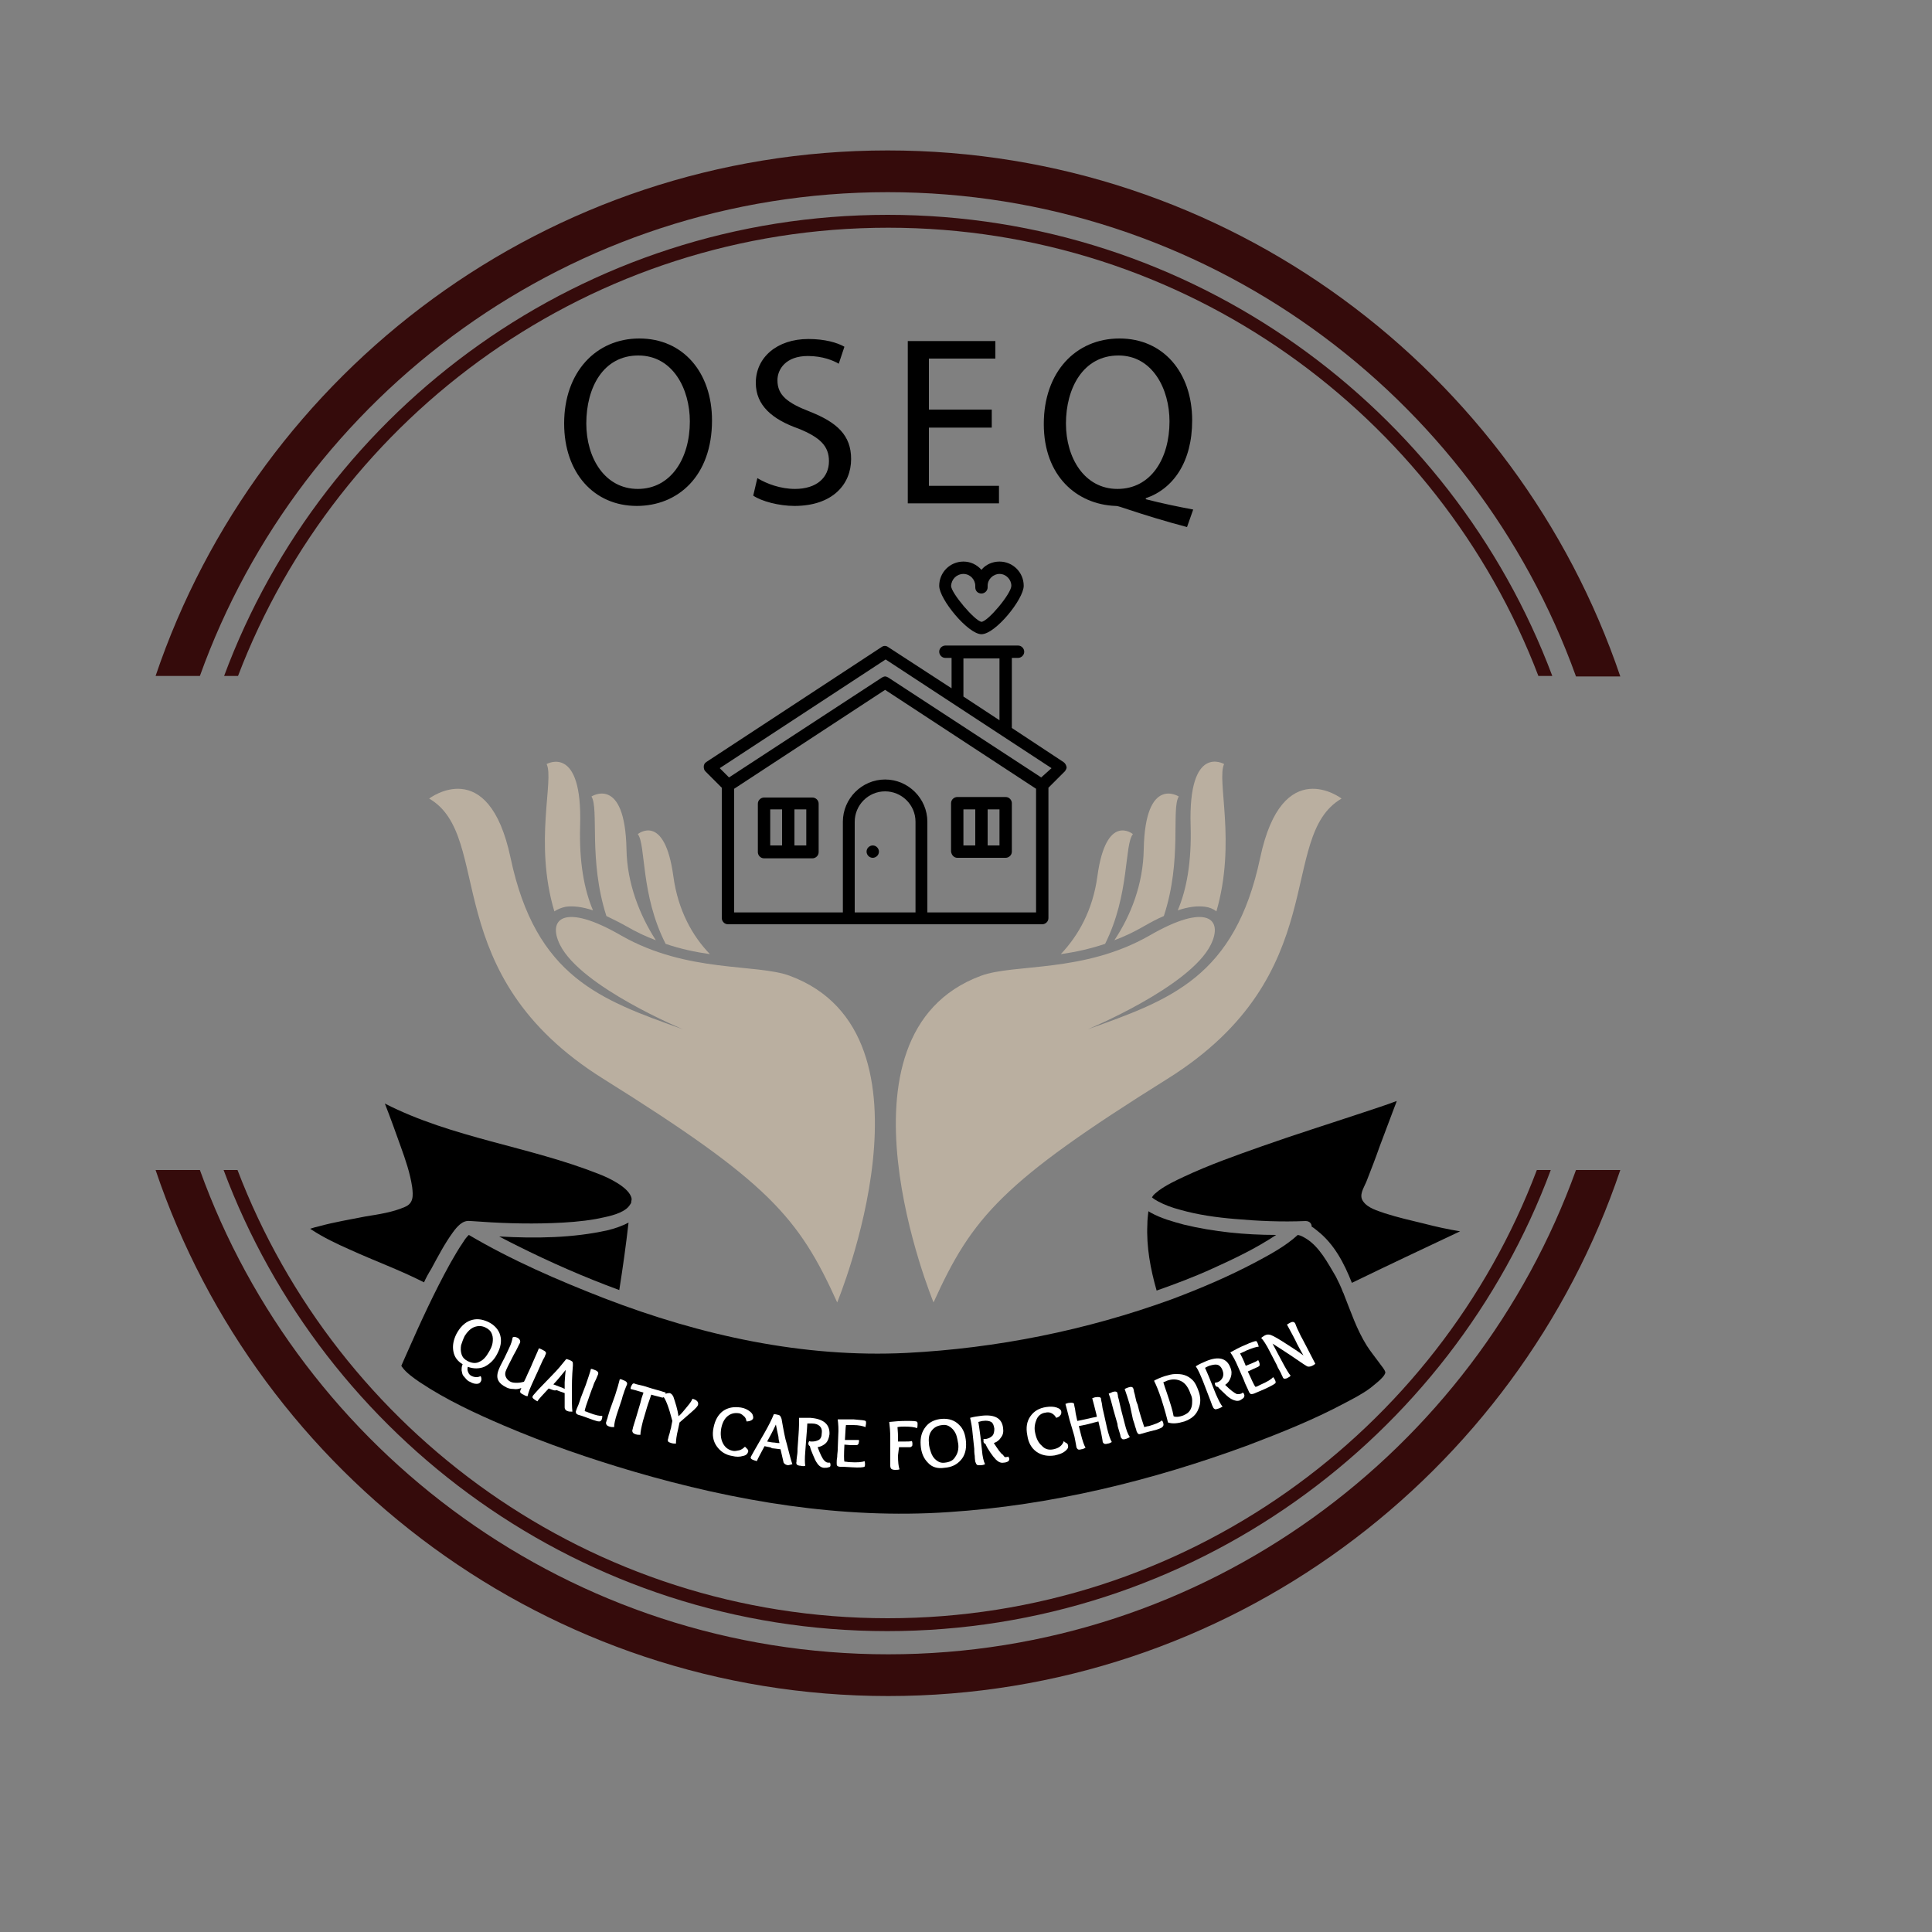 <svg xmlns="http://www.w3.org/2000/svg" xmlns:xlink="http://www.w3.org/1999/xlink" id="Layer_1" x="0px" y="0px" viewBox="0 0 375 375" style="enable-background:new 0 0 375 375;" xml:space="preserve"><rect x="0" y="0" width="375" height="375" fill="#808080" stroke="none"/><style type="text/css">	.st0{clip-path:url(#SVGID_00000078757081926163672330000004498839929960435330_);}	.st1{fill:#BAAFA0;}	.st2{clip-path:url(#SVGID_00000127724709345535693890000008552849821884446629_);}	.st3{clip-path:url(#SVGID_00000160166859541538565400000016669271914502600345_);}	.st4{fill:#350B0B;}	.st5{fill:#FFFFFF;}</style><g>	<defs>		<rect id="SVGID_1_" x="83.3" y="144.2" width="177" height="108.8"></rect>	</defs>	<clipPath id="SVGID_00000035531146472991001510000015692219341304886150_">		<use xlink:href="#SVGID_1_" style="overflow:visible;"></use>	</clipPath>	<g style="clip-path:url(#SVGID_00000035531146472991001510000015692219341304886150_);">		<path class="st1" d="M228.8,154.6c0,0-6.5-4.2-6.8,10.2c-0.1,6.8-2.5,12.9-5.7,17.7c1.9-0.7,3.8-1.6,5.7-2.7   c1.4-0.8,2.7-1.5,3.9-2C229.5,166.9,227.3,157,228.8,154.6 M237.6,148.3c0,0-7-4.1-6.5,12c0.2,7.1-0.8,12.4-2.5,16.4   c2.1-0.7,3.8-0.9,5.3-0.7c0.8,0.1,1.6,0.4,2.2,0.9C240,163.5,236.1,151.4,237.6,148.3z M219.9,161.9c0,0-5.2-4.3-6.9,8.2   c-0.9,6.6-3.7,11.5-7.1,15.1c2.8-0.4,5.6-1,8.6-2C219.3,173.6,218.2,164,219.9,161.9z"></path>	</g>	<g style="clip-path:url(#SVGID_00000035531146472991001510000015692219341304886150_);">		<path class="st1" d="M181.2,252.8c7.5-16.6,13.4-23.4,45.4-43.4c32.5-20.3,21.1-47,33.8-54.4c0,0-11.5-8.8-15.8,11.5   c-4.9,23.2-17.5,27.6-33.5,33.3c0,0,19.8-8.2,23.9-16.4c2.5-5-0.7-8.3-11.9-1.8c-12.8,7.3-26.2,5.4-32.7,7.8   C159.7,200.8,181.2,252.8,181.2,252.8"></path>	</g>	<g style="clip-path:url(#SVGID_00000035531146472991001510000015692219341304886150_);">		<path class="st1" d="M117.7,177.8c1.2,0.6,2.5,1.2,3.9,2c1.9,1.1,3.8,2,5.7,2.7c-3.1-4.8-5.6-11-5.7-17.7   c-0.3-14.4-6.8-10.2-6.8-10.2C116.3,157,114.2,166.9,117.7,177.8 M107.6,176.9c0.6-0.4,1.3-0.7,2.2-0.9c1.4-0.2,3.2,0,5.3,0.7   c-1.7-4-2.7-9.3-2.5-16.4c0.5-16-6.5-12-6.5-12C107.6,151.4,103.6,163.5,107.6,176.9z M129.2,183.2c2.9,1,5.8,1.6,8.6,2   c-3.4-3.5-6.2-8.5-7.1-15.1c-1.7-12.5-6.9-8.2-6.9-8.2C125.4,164,124.3,173.6,129.2,183.2z"></path>	</g>	<g style="clip-path:url(#SVGID_00000035531146472991001510000015692219341304886150_);">		<path class="st1" d="M162.5,252.8c-7.5-16.6-13.4-23.4-45.4-43.4c-32.5-20.3-21.1-47-33.8-54.4c0,0,11.5-8.8,15.8,11.5   c4.9,23.2,17.5,27.6,33.5,33.3c0,0-19.8-8.2-23.9-16.4c-2.5-5,0.7-8.3,11.9-1.8c12.8,7.3,26.2,5.4,32.7,7.8   C184,200.8,162.5,252.8,162.5,252.8"></path>	</g></g><g>	<defs>		<rect id="SVGID_00000059995644195900840040000004717674822753887127_" x="60.1" y="213.6" width="223.5" height="81"></rect>	</defs>	<clipPath id="SVGID_00000047756122551879157690000004692268322613054368_">		<use xlink:href="#SVGID_00000059995644195900840040000004717674822753887127_" style="overflow:visible;"></use>	</clipPath>	<g style="clip-path:url(#SVGID_00000047756122551879157690000004692268322613054368_);">		<path d="M223.4,235.4c-0.2-0.1-0.3-0.2-0.5-0.3c-0.1,0.9-0.2,1.7-0.2,2.6c-0.2,4.3,0.6,8.6,1.8,12.8c3.7-1.3,7.4-2.7,10.9-4.3   c4.2-1.9,8.4-3.9,12.3-6.5c-6,0-12.1-0.6-17.9-2C227.6,237.1,225.4,236.5,223.4,235.4z"></path>	</g>	<g style="clip-path:url(#SVGID_00000047756122551879157690000004692268322613054368_);">		<path d="M96.9,240c1.1,0.6,2.3,1.2,3.5,1.8c6.4,3.2,13,6.1,19.8,8.6c0.7-4.4,1.3-8.7,1.8-13.1c-1.3,0.7-2.8,1.2-4.1,1.5   C111.2,240.3,104,240.4,96.9,240z"></path>	</g>	<g style="clip-path:url(#SVGID_00000047756122551879157690000004692268322613054368_);">		<path d="M107.2,237.4c2.8-0.1,5.7-0.3,8.5-0.8c1.9-0.4,4.4-0.8,5.9-2c0.5-0.4,0.7-0.8,0.9-1.1c0-0.3,0.1-0.5,0.1-0.8   c-0.3-2.2-4.7-4.2-6.3-4.8c-13.6-5.4-28.5-7-41.6-13.7c1.1,2.8,2.1,5.6,3.1,8.4c0.9,2.5,1.8,5.1,2.2,7.8c0.2,1.7,0.3,3.2-1.5,3.9   c-2.3,1-5,1.4-7.5,1.8c-3,0.6-6.1,1.1-9,1.9c-0.5,0.1-1.2,0.3-1.8,0.5c0.1,0.1,0.2,0.1,0.3,0.2c2.3,1.5,4.8,2.7,7.3,3.8   c4.8,2.2,9.8,4,14.5,6.4c0.4-0.9,0.9-1.8,1.4-2.6c1.3-2.4,2.6-4.9,4.2-7.1c0.8-1.1,1.9-2.4,3.3-2.2c0.1,0,0.2,0,0.2,0   C96.7,237.4,101.9,237.6,107.2,237.4z"></path>	</g>	<g style="clip-path:url(#SVGID_00000047756122551879157690000004692268322613054368_);">		<path d="M253.5,240.4c-0.5-0.3-1-0.6-1.6-0.7c-2.4,2.2-5.4,3.8-8.2,5.3c-5.3,2.8-10.7,5.1-16.3,7.2c-16.5,6-33.9,9.5-51.4,10.4   c-20.1,1-40-3.4-58.7-10.6c-9-3.5-18-7.4-26.3-12.3c0,0-0.1,0.1-0.1,0.1c-0.4,0.4-0.7,0.8-1,1.3c-0.9,1.3-1.7,2.7-2.5,4.1   c-3.1,5.6-5.8,11.5-8.4,17.4c-0.3,0.7-0.9,2-1.1,2.5c0,0,0.1,0.2,0.2,0.3c0.7,1,2.2,2.1,3.4,2.9c5.1,3.4,10.7,6,16.3,8.4   c8.2,3.5,16.6,6.4,25.1,8.9c19.8,5.8,40.5,9.3,61.2,7.9c19.9-1.3,39.5-6.1,58.2-13c6.3-2.4,12.6-4.9,18.6-8.1   c1.7-0.9,3.5-1.8,5.1-3c0.6-0.5,1.4-1.1,2-1.7c0.3-0.3,0.6-0.6,0.8-1c0.1-0.2,0.1-0.3,0.1-0.3c-0.1-0.6-0.8-1.3-1.2-1.9   c-0.8-1.1-1.7-2.2-2.4-3.3c-2-3.2-3.1-6.6-4.5-10.1c0-0.1-0.1-0.2-0.1-0.2c-0.4-1.1-0.9-2.1-1.4-3.1   C257.7,245.1,256.1,242,253.5,240.4z"></path>	</g>	<g style="clip-path:url(#SVGID_00000047756122551879157690000004692268322613054368_);">		<path d="M223.7,232.5c0.1,0.1,0.7,0.5,1.1,0.7c1.3,0.7,2.7,1.2,4.2,1.6c3.5,1,7.1,1.5,10.7,1.8c4.5,0.4,9.1,0.6,13.7,0.4   c0.8,0,1.2,0.5,1.2,1.1c0.4,0.2,0.7,0.5,1.1,0.8c3.3,2.6,5.2,6.3,6.7,10.1c7-3.4,14-6.7,21-10c-2.4-0.4-4.7-0.9-7-1.5   c-2.5-0.6-5.1-1.2-7.6-2c-1.4-0.5-3.3-1-4.2-2.3c-0.9-1.2,0.1-2.6,0.6-3.8c0.9-2.3,1.8-4.6,2.6-6.9c1-2.6,1.9-5.1,2.9-7.7   c0.1-0.3,0.3-0.7,0.4-1.1c-2.1,0.8-4.3,1.5-6.4,2.2c-6.6,2.2-13.3,4.3-19.8,6.6c-5.1,1.8-10.2,3.6-15.1,5.9   c-1.7,0.8-3.4,1.6-4.9,2.7c-0.4,0.3-1.1,0.9-1.1,1c-0.1,0.1-0.1,0.2-0.2,0.3C223.6,232.4,223.6,232.4,223.7,232.5   C223.6,232.4,223.6,232.4,223.7,232.5z"></path>	</g></g><g>	<defs>		<rect id="SVGID_00000129902466677658485100000004156501677815405974_" x="136.6" y="109" width="70.5" height="70.5"></rect>	</defs>	<clipPath id="SVGID_00000147179266536927587600000015297219718659259061_">		<use xlink:href="#SVGID_00000129902466677658485100000004156501677815405974_" style="overflow:visible;"></use>	</clipPath>	<g style="clip-path:url(#SVGID_00000147179266536927587600000015297219718659259061_);">		<path d="M190.5,123.1c2.7,0,8.2-6.8,8.2-9.4c0-2.6-2.1-4.7-4.7-4.7c-1.4,0-2.7,0.6-3.5,1.6c-0.9-1-2.1-1.6-3.5-1.6   c-2.6,0-4.7,2.1-4.7,4.7C182.3,116.3,187.9,123.1,190.5,123.1 M187,111.4c1.3,0,2.3,1.1,2.3,2.3v0.3c0,0.7,0.5,1.2,1.2,1.2   c0.6,0,1.2-0.5,1.2-1.2v-0.3c0-1.3,1.1-2.3,2.3-2.3c1.3,0,2.3,1.1,2.3,2.3c0,1.5-4.5,6.9-5.8,7c-1.3-0.2-5.9-5.6-5.9-7   C184.7,112.4,185.7,111.4,187,111.4z"></path>	</g>	<g style="clip-path:url(#SVGID_00000147179266536927587600000015297219718659259061_);">		<path d="M157.7,154.8h-9.4c-0.6,0-1.2,0.5-1.2,1.2v9.4c0,0.6,0.5,1.2,1.2,1.2h9.4c0.6,0,1.2-0.5,1.2-1.2v-9.4   C158.9,155.3,158.3,154.8,157.7,154.8 M151.8,164.1h-2.3v-7h2.3V164.1z M156.5,164.1h-2.3v-7h2.3V164.1z"></path>	</g>	<g style="clip-path:url(#SVGID_00000147179266536927587600000015297219718659259061_);">		<path d="M185.8,166.5h9.4c0.6,0,1.2-0.5,1.2-1.2v-9.4c0-0.6-0.5-1.2-1.2-1.2h-9.4c-0.6,0-1.2,0.5-1.2,1.2v9.4   C184.7,166,185.2,166.5,185.8,166.5 M191.7,157.1h2.3v7h-2.3V157.1z M187,157.1h2.3v7H187V157.1z"></path>	</g>	<g style="clip-path:url(#SVGID_00000147179266536927587600000015297219718659259061_);">		<path d="M206.4,147.9l-10-6.6v-13.6h1.2c0.6,0,1.2-0.5,1.2-1.2c0-0.6-0.5-1.2-1.2-1.2h-14.1c-0.6,0-1.2,0.5-1.2,1.2   c0,0.6,0.5,1.2,1.2,1.2h1.2v5.9l-12.3-8c-0.4-0.3-0.9-0.3-1.3,0l-34,22.3c-0.3,0.2-0.5,0.5-0.5,0.9c0,0.4,0.1,0.7,0.3,0.9l3.2,3.2   v25.3c0,0.6,0.5,1.2,1.2,1.2h61c0.6,0,1.2-0.5,1.2-1.2v-25.3l3.2-3.2c0.2-0.3,0.4-0.6,0.3-0.9   C206.9,148.4,206.7,148.1,206.4,147.9 M187,127.8h7v12l-7-4.6V127.8z M177.6,177.1h-11.7v-17.6c0-3.2,2.6-5.9,5.9-5.9   c3.2,0,5.9,2.6,5.9,5.9V177.1z M201.1,177.1H180v-17.6c0-4.5-3.7-8.2-8.2-8.2c-4.5,0-8.2,3.7-8.2,8.2v17.6h-21.1v-24l29.3-19.2   l29.3,19.2V177.1z M202.1,150.9l-29.7-19.4c-0.2-0.1-0.4-0.2-0.6-0.2s-0.4,0.1-0.6,0.2l-29.7,19.4l-1.8-1.8l32.2-21.1l32.2,21.1   L202.1,150.9z"></path>	</g>	<g style="clip-path:url(#SVGID_00000147179266536927587600000015297219718659259061_);">		<path d="M169.4,164.1c-0.6,0-1.2,0.5-1.2,1.2c0,0.6,0.5,1.2,1.2,1.2c0.6,0,1.2-0.5,1.2-1.2C170.6,164.7,170.1,164.1,169.4,164.1"></path>	</g></g><path class="st4" d="M172.3,41.7c-59,0-109.4,37.3-128.8,89.5h2.7c19.4-50.8,68.6-87,126.2-87s106.8,36.2,126.2,87h2.7 C281.7,79,231.3,41.7,172.3,41.7z"></path><path class="st4" d="M172.3,314.1c-57.6,0-106.8-36.2-126.2-87h-2.7c19.5,52.2,69.9,89.5,128.8,89.5s109.4-37.3,128.8-89.5h-2.7 C279.1,277.9,229.9,314.1,172.3,314.1z"></path><path class="st4" d="M172.3,37.3c61.4,0,113.9,39.2,133.6,94h8.6C294.4,72,238.3,29.2,172.3,29.2S50.2,72,30.2,131.2h8.6 C58.4,76.5,110.9,37.3,172.3,37.3z"></path><path class="st4" d="M305.9,227.1h8.6c-20,59.3-76.2,102.1-142.1,102.1S50.2,286.4,30.2,227.1h8.6c19.7,54.7,72.1,94,133.6,94 S286.2,281.8,305.9,227.1z"></path><g>	<path class="st5" d="M88,262.3c-0.2-1.1,0-2.2,0.6-3.4c0.7-1.3,1.6-2.2,2.7-2.6c1.1-0.4,2.2-0.3,3.5,0.3c1.2,0.6,2,1.5,2.3,2.6  c0.3,1.1,0.1,2.3-0.6,3.6c-0.6,1.2-1.5,2-2.5,2.5c-1,0.4-2.1,0.4-3.2,0c-0.1,0.4-0.1,0.7,0.1,1.1c0.1,0.3,0.4,0.6,0.7,0.7  c0.2,0.1,0.5,0.2,0.9,0.2c0.3,0,0.6-0.1,0.8-0.2c0.2,0.4,0.2,0.8,0,1.1c-0.2,0.3-0.4,0.4-0.8,0.4c-0.4,0-0.8-0.1-1.3-0.4  c-0.3-0.1-0.5-0.3-0.7-0.5c-0.2-0.2-0.4-0.5-0.6-0.7c-0.2-0.3-0.2-0.6-0.3-1c0-0.4,0-0.8,0.2-1.2C88.8,264.2,88.2,263.4,88,262.3z   M95.6,260.7c0.1-0.6,0.1-1.2-0.1-1.7c-0.2-0.6-0.6-1-1.2-1.3c-0.8-0.4-1.5-0.4-2.3-0.1c-0.7,0.3-1.3,0.9-1.8,1.7  c-0.3,0.6-0.5,1.2-0.7,1.8c-0.1,0.6-0.1,1.2,0.1,1.8c0.2,0.6,0.6,1,1.2,1.3c0.8,0.4,1.6,0.5,2.3,0.1c0.7-0.3,1.3-1,1.8-1.9  C95.2,261.9,95.5,261.3,95.6,260.7z"></path></g><g>	<path class="st5" d="M100.3,259.6c0.3,0.1,0.5,0.3,0.6,0.5c0.1,0.2,0.1,0.4,0,0.6c-0.2,0.3-0.5,1.1-1.2,2.3  c-0.6,1.2-1.1,2.1-1.4,2.8c-0.3,0.6-0.3,1.1-0.1,1.5c0.2,0.4,0.5,0.7,0.9,0.9c0.4,0.2,0.8,0.2,1.3,0.2c0.5,0,0.9-0.1,1.3-0.2  l0.2-0.4c0.1-0.2,0.3-0.6,0.5-1.1c0.2-0.5,0.6-1.2,0.9-2c0.5-1.2,1-2.2,1.3-3c0.3,0.1,0.5,0.2,0.7,0.3c0.6,0.3,0.8,0.5,0.6,0.9  c0,0-0.1,0.2-0.2,0.5c-0.2,0.3-0.4,0.7-0.7,1.4c-0.3,0.6-0.6,1.4-1,2.2c-0.6,1.3-1,2.2-1.2,2.7c-0.2,0.5-0.3,0.9-0.4,1.3  c-0.2,0-0.5-0.1-0.8-0.3c-0.3-0.1-0.5-0.3-0.6-0.4c-0.1-0.2,0-0.4,0.1-0.7l0.1-0.2c-0.5,0.2-1,0.3-1.5,0.2c-0.6,0-1-0.1-1.4-0.3  c-0.8-0.4-1.3-0.8-1.6-1.4c-0.3-0.6-0.2-1.4,0.2-2.3c0.2-0.5,0.6-1.2,1-2c0.4-0.8,0.7-1.5,0.9-1.9c0.4-0.8,0.6-1.5,0.7-2.1  C99.8,259.4,100,259.5,100.3,259.6z"></path></g><g>	<path class="st5" d="M106.5,269.5c-1.1,1.2-1.9,2-2.2,2.5c-0.7-0.4-1.1-0.7-0.9-1c0-0.1,0.4-0.5,1.1-1.3l2.7-2.8  c1.1-1.1,1.9-2.1,2.7-3.1c0.2,0,0.4,0.1,0.7,0.2c0.2,0.1,0.4,0.2,0.5,0.3c0.1,0.1,0.1,0.4,0.1,0.7c-0.2,2.3-0.2,4-0.2,4.9  c0,1.9,0,3.3,0.1,4.1c-0.4,0-0.7,0-0.9-0.1c-0.4-0.1-0.6-0.4-0.6-0.7l0-1.4l0-1.4c-0.9-0.3-1.4-0.5-1.6-0.6  C107.7,270,107.3,269.8,106.5,269.5z M109.6,268.3l0.1-1.4l0.1-1c-0.9,1.1-1.7,2.1-2.4,2.8c0.5,0.2,1,0.4,1.3,0.5  c0.5,0.2,0.8,0.3,0.9,0.4C109.6,269.2,109.6,268.7,109.6,268.3z"></path></g><g>	<path class="st5" d="M113.7,268.8c0.4-1.2,0.8-2.3,1-3.1c0.2,0,0.5,0.1,0.7,0.2c0.6,0.2,0.8,0.5,0.7,0.8c0,0.1-0.1,0.2-0.2,0.5  s-0.3,0.7-0.5,1.1c-0.2,0.4-0.3,0.9-0.5,1.3l-0.4,1.1c-0.6,1.7-1,2.8-1,3.2c0.3,0.1,0.6,0.2,0.8,0.3c1.3,0.5,2.2,0.7,2.6,0.6  c0,0.2,0,0.5-0.1,0.7c-0.1,0.3-0.3,0.4-0.5,0.4c-0.3,0-0.6-0.1-1.2-0.3l-1.1-0.4c-0.8-0.3-1.4-0.5-1.8-0.6  c-0.2-0.1-0.4-0.2-0.4-0.4c-0.1-0.1,0-0.4,0.1-0.6c0-0.1,0.2-0.5,0.4-1c0.2-0.5,0.3-0.9,0.4-1.2L113.7,268.8z"></path></g><g>	<path class="st5" d="M119.4,270.8c0.4-1.2,0.7-2.3,0.9-3.1c0.3,0,0.5,0.1,0.7,0.2c0.6,0.2,0.8,0.5,0.7,0.8c0,0.1-0.1,0.2-0.2,0.5  c-0.1,0.3-0.3,0.7-0.4,1.1c-0.2,0.5-0.3,0.9-0.4,1.3l-0.9,2.7c-0.4,1.2-0.6,2.1-0.6,2.7c-0.3,0-0.6,0-0.9-0.1  c-0.3-0.1-0.5-0.2-0.6-0.4c-0.1-0.2-0.1-0.4,0-0.6c0-0.1,0.2-0.5,0.3-1c0.2-0.6,0.3-1,0.4-1.3L119.4,270.8z"></path></g><g>	<path class="st5" d="M124.3,272.3c0.1-0.5,0.3-1.2,0.6-2c-1.3-0.4-2.1-0.6-2.5-0.7c0-0.1,0-0.3,0.1-0.5c0.1-0.2,0.2-0.4,0.3-0.5  c0.1-0.1,0.3-0.1,0.5,0c0.2,0.1,0.8,0.2,1.6,0.4l1.6,0.5c1.5,0.4,2.4,0.7,2.7,0.8c0,0.1,0,0.3-0.1,0.5c-0.1,0.2-0.2,0.4-0.3,0.4  c-0.1,0.1-0.3,0.1-0.5,0c-0.3-0.1-0.9-0.2-1.9-0.5c-0.3,1-0.6,1.7-0.8,2.4l-0.8,2.7c-0.3,1.2-0.5,2.1-0.5,2.7c-0.3,0-0.6,0-0.9-0.1  c-0.3-0.1-0.5-0.2-0.6-0.4c-0.1-0.2-0.1-0.4,0-0.6c0-0.1,0.1-0.5,0.3-1.1c0.2-0.6,0.3-1,0.4-1.3L124.3,272.3z"></path></g><g>	<path class="st5" d="M134.2,274.1c-0.8,0.7-1.6,1.4-2.3,2l-0.3,1.4c-0.3,1.2-0.4,2.1-0.4,2.7c-0.3,0-0.6,0-0.9-0.1  c-0.3-0.1-0.6-0.2-0.6-0.3c-0.1-0.1-0.1-0.4,0-0.6c0-0.1,0.1-0.5,0.3-1.1c0.1-0.6,0.3-1,0.3-1.3l0.2-1c-0.7-2.7-1.3-4.3-1.9-4.9  c0.2-0.2,0.4-0.3,0.7-0.4c0.3-0.1,0.5-0.1,0.7-0.1c0.3,0.1,0.5,0.3,0.7,0.7c0.4,1.2,0.8,2.4,1,3.8c0.6-0.5,1.1-1.2,1.7-1.9  c0.6-0.7,0.9-1.2,1-1.5c0.8,0.2,1.2,0.6,1.1,1.1C135.5,272.9,135,273.4,134.2,274.1z"></path></g><g></g><g>	<path class="st5" d="M145.1,281.3c0.1,0.2,0.2,0.4,0.1,0.5c-0.1,0.4-0.4,0.7-1,0.8c-0.6,0.2-1.3,0.2-2.1,0c-1.3-0.2-2.3-0.9-3-1.9  c-0.7-1-0.9-2.2-0.6-3.6c0.3-1.5,0.9-2.5,1.8-3.2c1-0.7,2.1-0.9,3.5-0.7c0.7,0.1,1.3,0.4,1.8,0.8c0.5,0.4,0.6,0.8,0.6,1.2  c0,0.2-0.2,0.4-0.4,0.5c-0.2,0.1-0.5,0.2-0.9,0.2c-0.1-0.5-0.2-0.8-0.6-1.1c-0.3-0.3-0.7-0.5-1-0.5c-0.8-0.1-1.5,0.1-2.1,0.6  c-0.6,0.5-1,1.3-1.2,2.3c-0.2,1.1-0.1,2.1,0.3,2.9s1,1.3,1.9,1.5c0.4,0.1,0.8,0,1.3-0.1c0.4-0.1,0.8-0.4,1.1-0.7  C144.8,281,145,281.2,145.1,281.3z"></path></g><g>	<path class="st5" d="M148.4,280.7c-0.8,1.5-1.3,2.4-1.5,2.9c-0.8-0.2-1.2-0.4-1.2-0.7c0-0.1,0.3-0.6,0.8-1.5l1.9-3.3  c0.8-1.4,1.4-2.6,1.8-3.6c0.2,0,0.4,0,0.7,0.1c0.2,0,0.4,0.1,0.5,0.2c0.1,0.1,0.2,0.3,0.3,0.6c0.4,2.3,0.7,3.9,1,4.8  c0.5,1.9,0.8,3.2,1.1,4c-0.4,0.1-0.7,0.2-0.9,0.2c-0.4-0.1-0.6-0.2-0.8-0.5l-0.3-1.3l-0.3-1.3c-0.9-0.1-1.5-0.2-1.7-0.2  C149.7,280.9,149.2,280.9,148.4,280.7z M151.1,278.9l-0.3-1.4l-0.2-1c-0.6,1.3-1.2,2.4-1.7,3.3c0.6,0.1,1,0.2,1.4,0.2  c0.5,0.1,0.8,0.1,1,0.1C151.2,279.7,151.1,279.3,151.1,278.9z"></path></g><g>	<path class="st5" d="M160.8,283.9c0.1,0,0.2,0,0.3,0c0.1,0.2,0.1,0.4,0.1,0.5c0,0.2-0.1,0.4-0.4,0.4c-0.2,0.1-0.5,0.1-0.8,0.1  c-0.5,0-1-0.3-1.4-0.9c-0.3-0.4-0.5-0.9-0.8-1.6c-0.3-0.7-0.5-1.2-0.6-1.7c-0.2-0.1-0.3-0.3-0.3-0.5c0-0.2,0.1-0.4,0.2-0.5  c0.1,0.1,0.3,0.1,0.5,0.1c0.5,0,0.9-0.1,1.3-0.3s0.6-0.7,0.6-1.3c0.1-0.7-0.1-1.1-0.4-1.4c-0.3-0.3-0.8-0.5-1.5-0.5  c-0.2,0-0.6,0-0.9,0c0,0.5-0.1,1.4-0.2,2.8l-0.2,2.7c-0.1,1.2-0.1,2.1,0,2.7c-0.2,0.1-0.5,0.1-0.9,0c-0.3,0-0.6-0.1-0.7-0.2  s-0.2-0.3-0.1-0.6c0-0.1,0-0.5,0.1-1.1c0.1-0.6,0.1-1,0.1-1.4l0.2-2.8c0.1-1.3,0.1-2.4,0.1-3.2c0.7,0,1.5,0,2.2,0  c2.6,0.2,3.8,1.3,3.7,3.2c-0.1,0.7-0.3,1.3-0.7,1.7c-0.4,0.4-1,0.7-1.6,0.8c0.5,1.3,0.9,2.2,1.3,2.6  C160.3,283.8,160.5,283.9,160.8,283.9z"></path></g><g>	<path class="st5" d="M164,279.5l1.1,0c0.7,0,1.3,0,1.6,0c0,0.1,0.1,0.2,0,0.4c0,0.3-0.1,0.4-0.2,0.5c-0.1,0.1-0.2,0.1-0.5,0.1  c-0.2,0-0.6,0-0.9,0l-1.2-0.1c-0.1,1.9-0.1,3,0,3.3c0.4,0,0.7,0.1,1,0.1c1.5,0.1,2.5,0,2.9-0.2c0.1,0.2,0.1,0.5,0.1,0.7  c0,0.2-0.1,0.4-0.1,0.4c-0.2,0.1-1,0.2-2.4,0.1c-1.3-0.1-2-0.1-2.3-0.1c-0.3,0-0.5-0.1-0.6-0.2c-0.1-0.1-0.1-0.3-0.1-0.6  c0-0.2,0-0.6,0.1-1.1c0-0.6,0.1-1,0.1-1.4l0.1-2.7c0.1-1.3,0-2.4-0.1-3.2c1,0,2.1,0,3.1,0c1.4,0.1,2.2,0.2,2.3,0.3  c0.1,0.1,0.1,0.2,0.1,0.4c0,0.3-0.1,0.5-0.1,0.8c-0.5-0.2-1.3-0.4-2.4-0.4c-0.4,0-0.9,0-1.4,0C164.1,277.2,164.1,278.1,164,279.5z"></path></g><g></g><g>	<path class="st5" d="M174.3,282.5c0,1.2,0.1,2.2,0.3,2.7c-0.3,0.1-0.5,0.1-0.9,0.1c-0.3,0-0.6-0.1-0.7-0.2  c-0.1-0.1-0.2-0.3-0.2-0.6c0-0.2,0-0.5,0-1.1s0-1,0-1.4l0-2.9c0-1.3-0.1-2.3-0.2-3.1c1-0.1,2.1-0.2,3.1-0.2c1.4,0,2.2,0,2.3,0.2  c0.1,0.1,0.1,0.2,0.1,0.4c0,0.3,0,0.5-0.1,0.8c-0.5-0.2-1.3-0.3-2.4-0.3c-0.4,0-0.9,0-1.4,0.1c0,0.3,0.1,0.9,0.1,1.9l0,0.9l1.1,0  c0.7,0,1.3,0,1.6-0.1c0,0.1,0.1,0.2,0.1,0.5c0,0.3,0,0.4-0.1,0.5c-0.1,0.1-0.2,0.2-0.4,0.2c-0.2,0-0.6,0-0.9,0l-1.2,0L174.3,282.5z  "></path></g><g>	<path class="st5" d="M180.1,283.9c-0.8-0.8-1.3-1.9-1.4-3.4c-0.1-1.5,0.2-2.6,1-3.6c0.7-0.9,1.8-1.4,3.1-1.5  c1.4-0.1,2.5,0.3,3.3,1.1c0.9,0.8,1.3,2,1.4,3.4c0.1,1.4-0.2,2.6-1,3.5c-0.8,0.9-1.8,1.4-3.2,1.5  C182,285.1,180.9,284.8,180.1,283.9z M185.6,278.5c-0.2-0.5-0.5-1-1-1.4c-0.5-0.4-1-0.6-1.7-0.5c-0.9,0.1-1.5,0.4-2,1  c-0.5,0.6-0.7,1.4-0.6,2.4c0,0.7,0.2,1.3,0.4,1.9c0.2,0.6,0.5,1.1,1,1.5c0.5,0.4,1,0.6,1.7,0.5c0.9-0.1,1.6-0.4,2-1.1  c0.5-0.7,0.7-1.5,0.6-2.5C185.9,279.7,185.8,279.1,185.6,278.5z"></path></g><g>	<path class="st5" d="M195.4,282.8c0.1,0,0.2,0,0.3-0.1c0.1,0.2,0.2,0.3,0.2,0.5c0,0.2-0.1,0.4-0.3,0.5c-0.2,0.1-0.5,0.2-0.8,0.2  c-0.5,0.1-1-0.1-1.5-0.6c-0.3-0.3-0.7-0.8-1.1-1.4c-0.4-0.6-0.7-1.1-0.9-1.6c-0.2-0.1-0.3-0.2-0.4-0.4c0-0.2,0-0.4,0-0.6  c0.2,0,0.3,0,0.5,0c0.5-0.1,0.9-0.3,1.2-0.6s0.4-0.8,0.4-1.4c-0.1-0.7-0.3-1.1-0.6-1.3c-0.4-0.2-0.9-0.3-1.6-0.2  c-0.2,0-0.5,0.1-0.9,0.2c0.1,0.5,0.2,1.4,0.4,2.8l0.3,2.7c0.1,1.2,0.3,2.1,0.6,2.7c-0.2,0.1-0.5,0.2-0.9,0.2c-0.3,0-0.6,0-0.7-0.1  c-0.1-0.1-0.2-0.3-0.3-0.6c0-0.1-0.1-0.5-0.1-1.1c-0.1-0.6-0.1-1-0.1-1.4l-0.3-2.8c-0.1-1.3-0.3-2.3-0.5-3.2  c0.7-0.2,1.4-0.3,2.2-0.4c2.6-0.3,4,0.5,4.2,2.4c0.1,0.7,0,1.3-0.4,1.8c-0.3,0.5-0.8,0.9-1.4,1.1c0.8,1.2,1.3,2,1.8,2.3  C194.9,282.8,195.1,282.9,195.4,282.8z"></path></g><g></g><g>	<path class="st5" d="M207,280.1c0.2,0.1,0.3,0.3,0.3,0.5c0.1,0.4-0.1,0.7-0.6,1.1c-0.5,0.4-1.1,0.6-2,0.8c-1.3,0.2-2.5,0-3.5-0.7  c-1-0.7-1.6-1.8-1.8-3.2c-0.3-1.5-0.1-2.7,0.6-3.7c0.7-1,1.7-1.6,3.1-1.8c0.7-0.1,1.4-0.1,2,0.1c0.6,0.2,0.9,0.5,0.9,0.9  c0,0.2,0,0.4-0.2,0.6c-0.1,0.2-0.4,0.4-0.8,0.5c-0.2-0.4-0.5-0.7-0.9-0.9c-0.4-0.2-0.8-0.2-1.2-0.1c-0.8,0.1-1.4,0.6-1.7,1.3  s-0.5,1.6-0.3,2.5c0.2,1.1,0.6,2,1.3,2.6c0.6,0.7,1.4,0.9,2.3,0.7c0.4-0.1,0.8-0.2,1.2-0.5c0.4-0.3,0.6-0.6,0.8-1.1  C206.6,279.9,206.8,280,207,280.1z"></path></g><g>	<path class="st5" d="M207.6,275.6c-0.3-1.3-0.6-2.3-0.8-3.1c0.3-0.1,0.5-0.2,0.7-0.2c0.6-0.1,1,0,1,0.3c0,0.1,0,0.2,0.1,0.6  c0.1,0.3,0.1,0.7,0.2,1.2s0.2,0.9,0.3,1.4c0.5-0.1,1.1-0.2,1.9-0.4c0.8-0.2,1.4-0.3,1.9-0.4l-0.1-0.5c-0.3-1.3-0.6-2.3-0.8-3.1  c0.3-0.1,0.5-0.2,0.7-0.2c0.6-0.1,1,0,1,0.3c0,0.1,0,0.2,0.1,0.6c0.1,0.3,0.1,0.7,0.2,1.2c0.1,0.5,0.2,0.9,0.3,1.3l0.6,2.7  c0.3,1.2,0.6,2.1,0.9,2.6c-0.2,0.1-0.5,0.3-0.8,0.3c-0.3,0.1-0.6,0.1-0.7,0c-0.2-0.1-0.3-0.3-0.3-0.6c0-0.1-0.1-0.5-0.2-1.1  s-0.2-1-0.3-1.3l-0.3-1.3c-0.5,0.1-1.1,0.3-1.9,0.5c-0.8,0.2-1.4,0.3-1.9,0.4l0.4,1.6c0.3,1.2,0.6,2.1,0.9,2.6  c-0.2,0.1-0.5,0.3-0.8,0.3c-0.3,0.1-0.6,0.1-0.7,0c-0.1-0.1-0.3-0.3-0.3-0.6c0-0.1-0.1-0.5-0.2-1.1c-0.1-0.6-0.2-1-0.3-1.3  L207.6,275.6z"></path></g><g>	<path class="st5" d="M216.1,273.6c-0.3-1.2-0.6-2.3-0.9-3.1c0.3-0.1,0.5-0.2,0.7-0.3c0.6-0.2,1-0.1,1,0.3c0,0.1,0.1,0.2,0.1,0.6  c0.1,0.3,0.2,0.7,0.3,1.2c0.1,0.5,0.2,0.9,0.3,1.3l0.7,2.7c0.3,1.2,0.6,2.1,1,2.6c-0.2,0.2-0.5,0.3-0.8,0.4c-0.3,0.1-0.6,0.1-0.7,0  s-0.3-0.3-0.3-0.5c0-0.1-0.1-0.5-0.3-1.1s-0.3-1-0.3-1.3L216.1,273.6z"></path></g><g>	<path class="st5" d="M219.3,272.7c-0.4-1.3-0.7-2.3-1-3.1c0.2-0.1,0.4-0.2,0.7-0.3c0.6-0.2,0.9-0.1,1,0.3c0,0.1,0.1,0.2,0.1,0.5  c0.1,0.3,0.2,0.7,0.3,1.2c0.1,0.5,0.2,0.9,0.4,1.3l0.3,1.2c0.5,1.8,0.9,2.8,1,3.2c0.4-0.1,0.7-0.2,0.9-0.2c1.3-0.4,2.1-0.7,2.5-1.1  c0.2,0.2,0.3,0.4,0.3,0.6c0.1,0.3,0,0.5-0.2,0.7c-0.2,0.2-0.6,0.3-1.1,0.5l-1.2,0.3c-0.8,0.2-1.4,0.4-1.8,0.5  c-0.3,0.1-0.4,0.1-0.6,0c-0.1-0.1-0.2-0.3-0.3-0.5c0-0.1-0.1-0.5-0.3-1c-0.1-0.5-0.3-0.9-0.4-1.3L219.3,272.7z"></path></g><g>	<path class="st5" d="M225.4,271.5c-0.5-1.5-1-2.7-1.4-3.5c0.5-0.3,1.2-0.6,2.1-0.9c0.7-0.2,1.4-0.4,2-0.4c0.6,0,1.2,0,1.8,0.2  c0.6,0.2,1.1,0.5,1.6,1c0.5,0.5,0.8,1.2,1.1,2c0.5,1.3,0.5,2.5,0,3.6c-0.4,1.1-1.3,1.9-2.7,2.4c-1.3,0.4-2.3,0.5-3.2,0.2  C226.5,275.2,226.1,273.7,225.4,271.5z M226.5,270.4c0.6,1.8,1.1,3.3,1.3,4.5c0.5,0.2,1.1,0.1,1.7-0.1c0.5-0.2,0.9-0.4,1.2-0.7  c0.3-0.3,0.5-0.7,0.6-1.1c0.1-0.4,0.1-0.8,0.1-1.2s-0.1-0.8-0.3-1.2c-0.4-1.2-1-2.1-1.8-2.5c-0.8-0.4-1.7-0.5-2.8-0.1  c-0.2,0.1-0.4,0.2-0.7,0.3C226,268.9,226.2,269.6,226.5,270.4z"></path></g><g>	<path class="st5" d="M240.9,270.5c0.1,0,0.2-0.1,0.3-0.2c0.2,0.1,0.3,0.3,0.3,0.4c0.1,0.2,0,0.4-0.1,0.6c-0.2,0.2-0.4,0.3-0.7,0.5  c-0.5,0.2-1,0.1-1.6-0.2c-0.4-0.2-0.9-0.6-1.4-1.1c-0.5-0.5-1-0.9-1.3-1.3c-0.2,0-0.4-0.1-0.5-0.3c-0.1-0.2-0.1-0.3-0.1-0.5  c0.2,0,0.3-0.1,0.5-0.1c0.5-0.2,0.8-0.5,1-0.9c0.2-0.4,0.2-0.9,0-1.4c-0.2-0.6-0.6-1-1-1.1c-0.4-0.1-0.9,0-1.6,0.2  c-0.2,0.1-0.5,0.2-0.8,0.4c0.2,0.5,0.6,1.3,1.1,2.6l1,2.5c0.5,1.1,0.9,2,1.3,2.4c-0.2,0.1-0.4,0.3-0.8,0.4  c-0.3,0.1-0.6,0.2-0.7,0.1c-0.2-0.1-0.3-0.2-0.4-0.5c-0.1-0.1-0.2-0.5-0.4-1s-0.4-1-0.5-1.3l-1-2.6c-0.5-1.2-0.9-2.2-1.4-2.9  c0.6-0.4,1.3-0.7,2-1c2.4-1,4-0.6,4.7,1.2c0.3,0.7,0.3,1.3,0.1,1.9c-0.2,0.6-0.5,1.1-1.1,1.5c1,1,1.8,1.6,2.3,1.8  C240.4,270.6,240.7,270.6,240.9,270.5z"></path></g><g>	<path class="st5" d="M241.8,265.1l1-0.4c0.7-0.3,1.2-0.5,1.4-0.7c0.1,0.1,0.1,0.2,0.2,0.4c0.1,0.2,0.1,0.4,0.1,0.6  c0,0.1-0.2,0.2-0.3,0.3c-0.2,0.1-0.5,0.2-0.9,0.4l-1.1,0.5c0.8,1.7,1.2,2.7,1.5,3c0.4-0.1,0.7-0.3,0.9-0.4c1.4-0.6,2.2-1.1,2.5-1.5  c0.2,0.2,0.3,0.4,0.4,0.6c0.1,0.2,0.1,0.3,0.1,0.5c-0.1,0.2-0.8,0.6-2.1,1.2c-1.2,0.5-1.9,0.8-2.1,0.9c-0.3,0.1-0.5,0.1-0.6,0.1  c-0.1-0.1-0.3-0.2-0.4-0.5c-0.1-0.2-0.2-0.5-0.5-1.1s-0.4-1-0.5-1.2l-1.1-2.5c-0.5-1.2-1-2.1-1.5-2.8c0.9-0.5,1.8-1,2.8-1.4  c1.3-0.6,2-0.8,2.2-0.8c0.1,0,0.2,0.2,0.3,0.4c0.1,0.3,0.2,0.5,0.2,0.7c-0.5,0-1.3,0.3-2.3,0.7c-0.4,0.2-0.8,0.4-1.3,0.6  C240.9,263.1,241.3,263.8,241.8,265.1z"></path></g><g>	<path class="st5" d="M254.7,265.1c-0.4,0.2-0.8,0.2-1,0.1c-0.7-0.4-1.8-1.2-3.3-2.2c-1.5-1-2.6-1.7-3.4-2.2l1.7,3.2  c0.9,1.7,1.5,2.7,1.8,3c-0.1,0.2-0.3,0.3-0.5,0.4c-0.3,0.2-0.5,0.2-0.7,0.2s-0.3-0.2-0.4-0.5c-0.1-0.1-0.2-0.5-0.5-1  c-0.3-0.5-0.5-0.9-0.6-1.2l-1.3-2.5c-0.7-1.4-1.3-2.3-1.7-2.7c0.2-0.2,0.4-0.3,0.7-0.5c0.4-0.2,0.7-0.2,1.1-0.1  c0.6,0.2,1.6,0.8,3,1.7c1.4,0.9,2.5,1.6,3.4,2.3c-0.5-0.9-1.1-1.9-1.6-3c-0.6-1.2-1.2-2.2-1.6-3c0.2-0.1,0.3-0.2,0.5-0.3  c0.5-0.3,0.9-0.3,1.1,0.1c0,0,0.1,0.2,0.2,0.5c0.1,0.3,0.3,0.7,0.5,1.1c0.2,0.4,0.4,0.9,0.6,1.2l1.1,2.1c0.6,1.2,1.1,2.1,1.5,2.9  C255.1,264.9,254.9,265,254.7,265.1z"></path></g><g></g><g>	<path d="M138.2,81.6c0,10.8-6.6,16.6-14.6,16.6c-8.3,0-14.1-6.4-14.1-16c0-10,6.2-16.5,14.6-16.5C132.6,65.7,138.2,72.3,138.2,81.6  z M113.8,82.2c0,6.7,3.6,12.7,10,12.7c6.4,0,10.1-5.9,10.1-13.1c0-6.3-3.3-12.8-10-12.8C117.1,69,113.8,75.2,113.8,82.2z"></path></g><g>	<path d="M147,92.8c1.8,1.1,4.5,2.1,7.3,2.1c4.2,0,6.6-2.2,6.6-5.4c0-2.9-1.7-4.6-5.9-6.3c-5.1-1.8-8.3-4.5-8.3-8.9  c0-4.9,4.1-8.5,10.2-8.5c3.2,0,5.6,0.7,7,1.5l-1.1,3.3c-1-0.6-3.1-1.5-6-1.5c-4.3,0-5.9,2.6-5.9,4.7c0,2.9,1.9,4.4,6.3,6.1  c5.3,2.1,8,4.6,8,9.2c0,4.9-3.6,9.1-11,9.1c-3,0-6.4-0.9-8-2L147,92.8z"></path></g><g>	<path d="M192.5,83h-12.2v11.3h13.6v3.4h-17.7V66.2h17v3.4h-12.9v9.9h12.2V83z"></path></g><g>	<path d="M230.4,102.3c-4.2-1.1-8.4-2.4-12-3.6c-0.7-0.2-1.3-0.5-1.9-0.5c-7.5-0.3-13.9-5.8-13.9-15.9c0-10.1,6.2-16.6,14.7-16.6  c8.5,0,14.1,6.6,14.1,15.9c0,8.1-3.7,13.3-9,15.1v0.2c3.1,0.8,6.5,1.5,9.2,2L230.4,102.3z M227,81.8c0-6.3-3.3-12.8-9.9-12.8  c-6.9,0-10.2,6.4-10.2,13.2c0,6.7,3.6,12.7,10,12.7C223.4,94.9,227,89,227,81.8z"></path></g></svg>